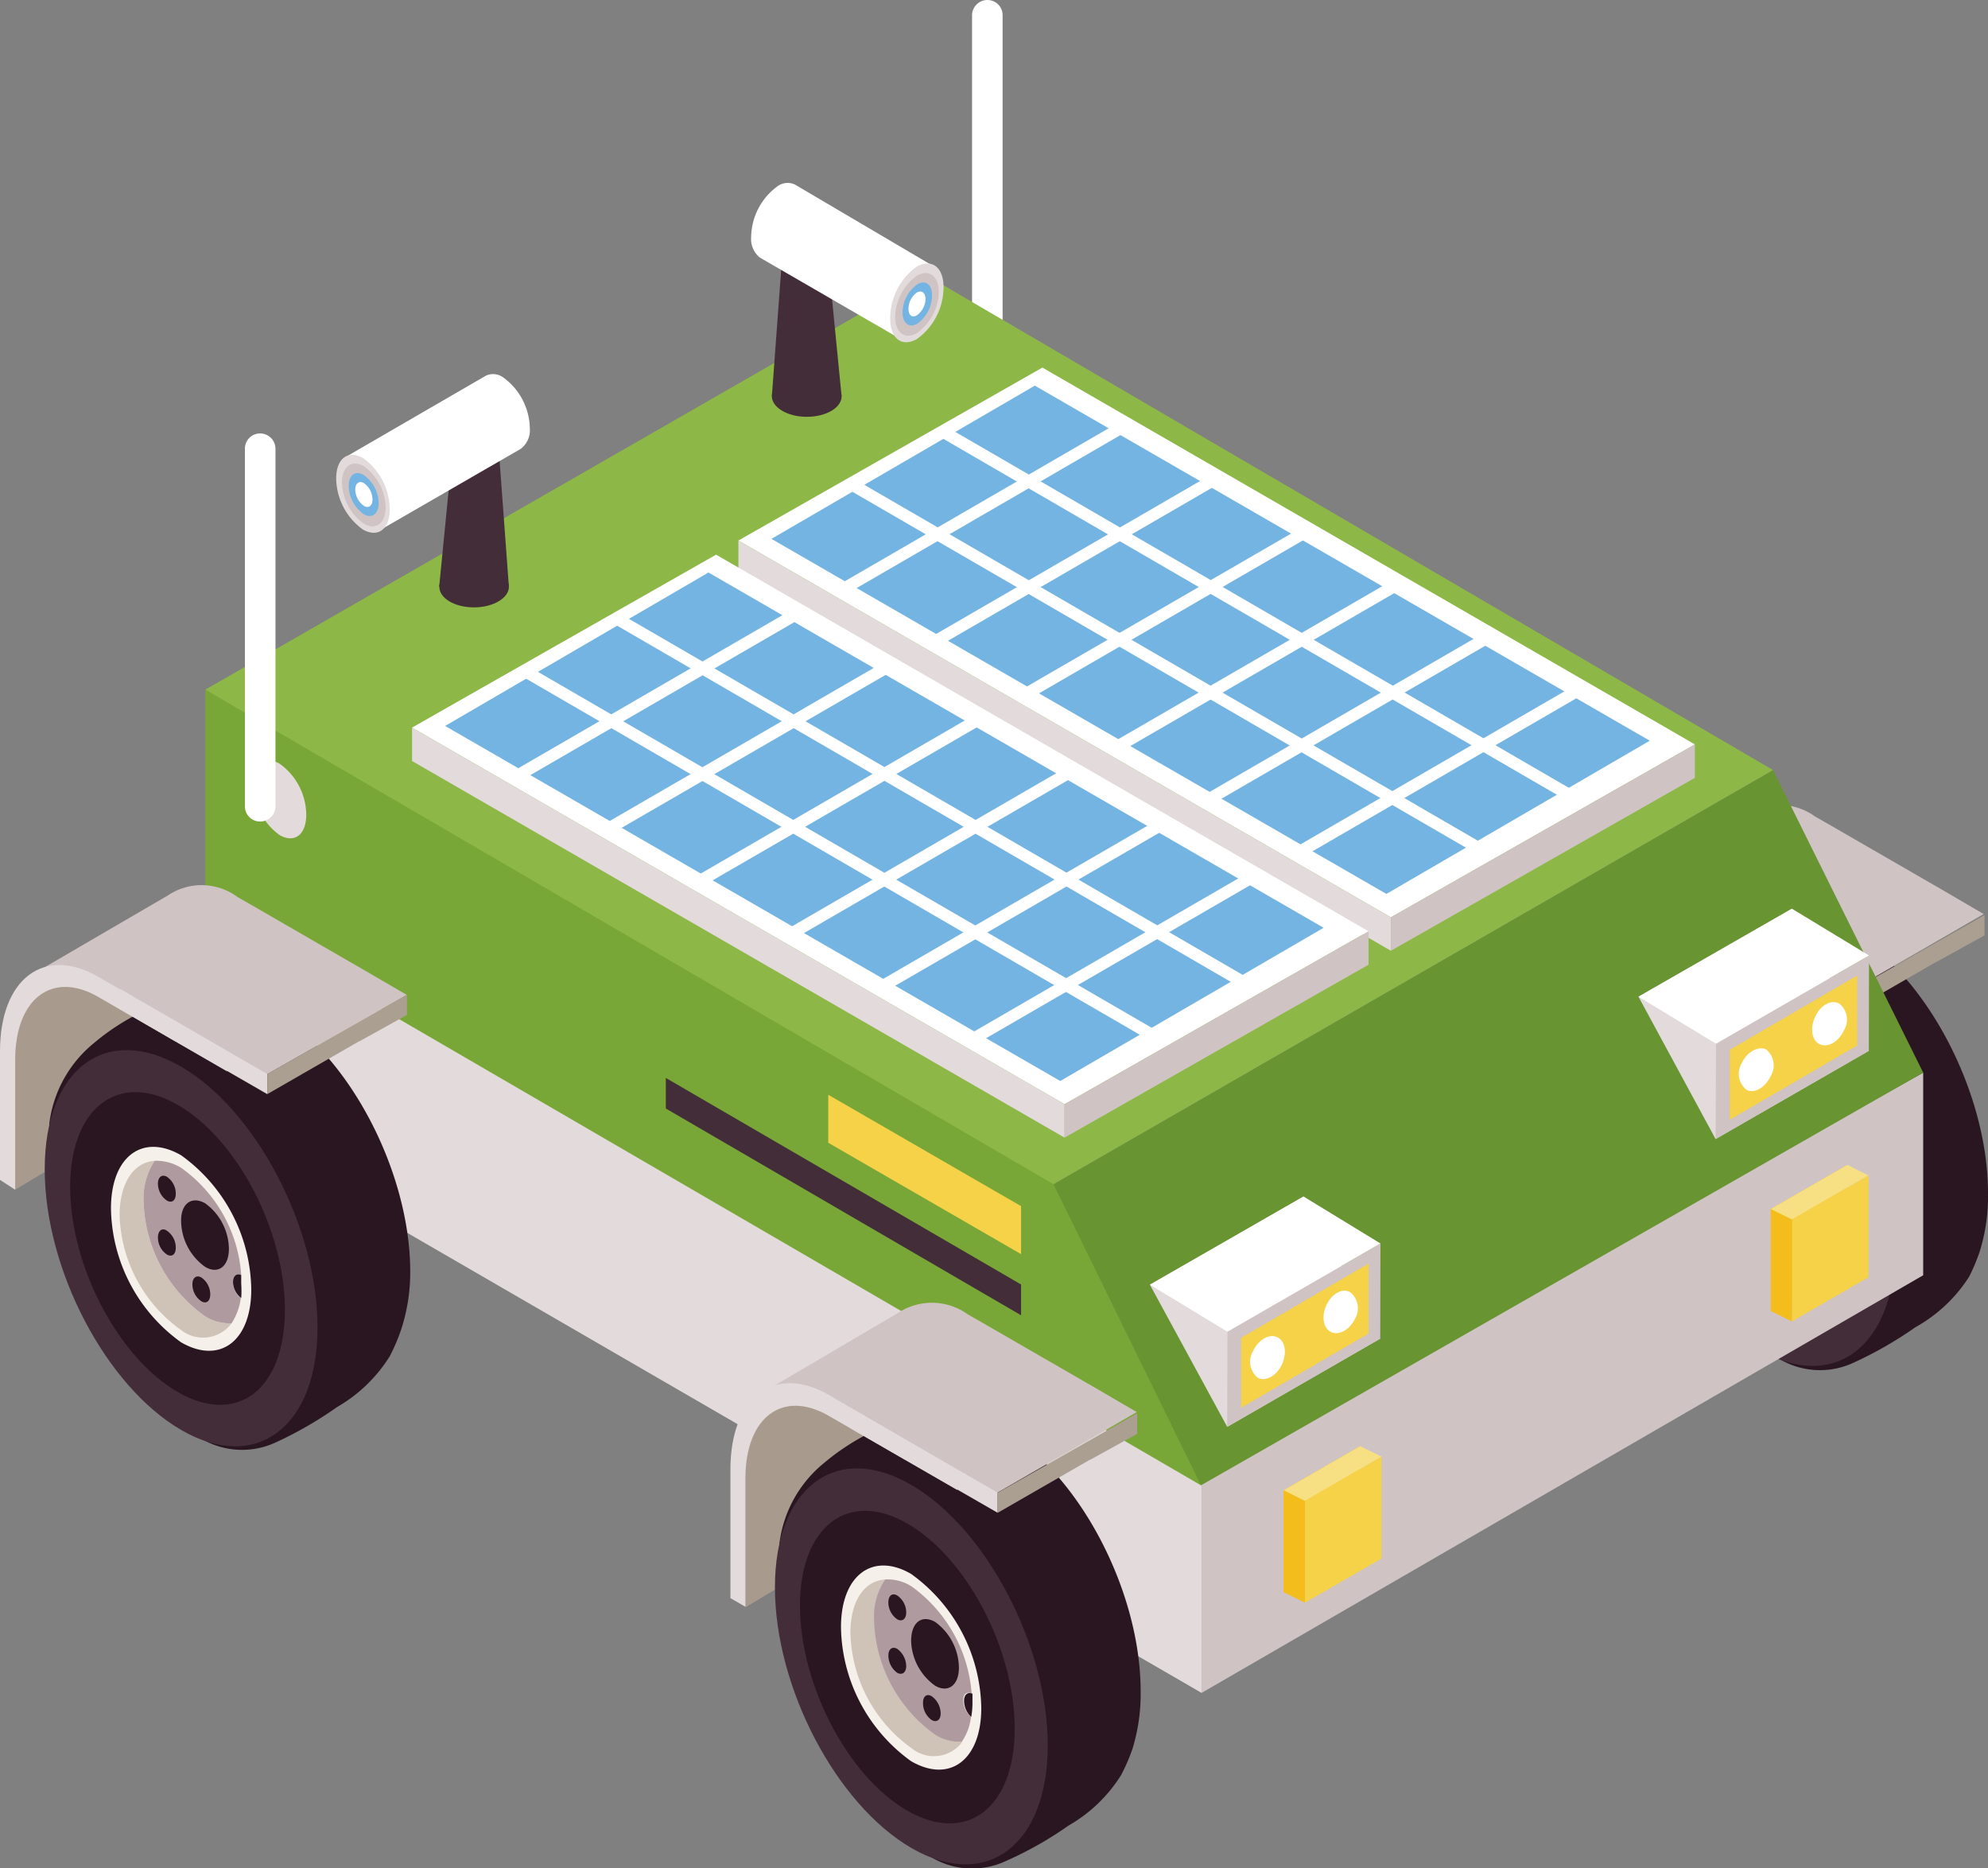 <svg xmlns="http://www.w3.org/2000/svg" viewBox="0 0 96.92 91.07"><rect x="0" y="0" width="96.92" height="91.07" fill="#808080" stroke="none"/><defs><style>.cls-1{fill:#a89b8d;}.cls-2{fill:#2a1621;}.cls-3{fill:#432d39;}.cls-4{fill:#f5f0ea;}.cls-5{fill:#cfc3b8;}.cls-6{fill:#af9b9f;}.cls-7{fill:#cfc3c3;}.cls-8{fill:#e3dbdb;}.cls-9{fill:#ab9f91;}.cls-10{fill:#79a737;}.cls-11{fill:#689432;}.cls-12{fill:#fff;}.cls-13{fill:#8db847;}.cls-14{fill:#74b4e3;}.cls-15{fill:#f5d247;}.cls-16{fill:#f3be1b;}.cls-17{fill:#f6e083;}</style></defs><g id="レイヤー_2" data-name="レイヤー 2"><g id="内容"><path class="cls-1" d="M77.66,54.06l7.91-4.76s-1.86-4.19-1.94-4.19-3.1-1.84-4.4-1.18-1.94,2.18-2,4A50,50,0,0,0,77.66,54.06Z"/><path class="cls-2" d="M96.92,58.16c0-4.9-3-10.59-6.64-12.71a9.9,9.9,0,0,0-3.77-.84,10.92,10.92,0,0,0-5,2.4,6,6,0,0,0-2.18,3.93l7.47,15.34a3.86,3.86,0,0,0,3.57.15,18.81,18.81,0,0,0,3-1.72A7.33,7.33,0,0,0,96,62.24,9.29,9.29,0,0,0,96.52,61,9,9,0,0,0,96.92,58.16Z"/><path class="cls-3" d="M79.1,53.09c0,4.89,3,10.58,6.64,12.7s6.65-.13,6.65-5-3-10.59-6.65-12.71S79.1,48.19,79.1,53.09Z"/><path class="cls-2" d="M80.34,54c0,3.85,2.34,8.33,5.23,10s5.24-.1,5.24-4-2.34-8.33-5.24-10S80.34,50.12,80.34,54Z"/><path class="cls-4" d="M82.32,55a8.22,8.22,0,0,0,3.42,6.54c1.89,1.09,3.43-.07,3.43-2.59a8.2,8.2,0,0,0-3.43-6.53C83.86,51.35,82.32,52.51,82.32,55Z"/><path class="cls-5" d="M84.46,52.71A3.3,3.3,0,0,0,84,54.63a7.09,7.09,0,0,0,3,5.66,2.26,2.26,0,0,0,1.28.34,1.73,1.73,0,0,1-2.46.32,7.1,7.1,0,0,1-3-5.66C82.78,53.72,83.47,52.78,84.46,52.71Z"/><path class="cls-6" d="M84.46,52.71a2.19,2.19,0,0,1,1.28.34,7,7,0,0,1,2.94,5.23c-.23-.11-.41,0-.41.33a1,1,0,0,0,.39.79,2.8,2.8,0,0,1-.46,1.23,2.26,2.26,0,0,1-1.28-.34,7.09,7.09,0,0,1-3-5.66A3.3,3.3,0,0,1,84.46,52.71Z"/><path class="cls-2" d="M88.27,58.61c0-.3.18-.44.41-.33,0,.14,0,.29,0,.43a5,5,0,0,1,0,.69A1,1,0,0,1,88.27,58.61Z"/><path class="cls-2" d="M86.9,54.77A2.81,2.81,0,0,1,88.06,57c0,.86-.52,1.25-1.16.88a2.78,2.78,0,0,1-1.17-2.23C85.73,54.8,86.25,54.4,86.9,54.77Z"/><path class="cls-2" d="M85.05,53.48a1.07,1.07,0,0,1,.44.84c0,.32-.2.46-.44.33a1.06,1.06,0,0,1-.43-.84C84.62,53.49,84.81,53.35,85.05,53.48Z"/><path class="cls-2" d="M85.05,56.09a1,1,0,0,1,.44.83c0,.32-.2.47-.44.33a1,1,0,0,1-.43-.83C84.62,56.1,84.81,56,85.05,56.09Z"/><path class="cls-2" d="M86.73,58.4a1,1,0,0,1,.44.83c0,.32-.2.47-.44.33a1,1,0,0,1-.43-.83C86.3,58.41,86.49,58.26,86.73,58.4Z"/><path class="cls-7" d="M88.76,48.27c-.64-.33-2.81-1.58-5.57-3.19-1.06-.59-1.83-1-2.16-1.15a3.32,3.32,0,0,0-2.63-.29l6.7-3.91h0a3,3,0,0,1,3.4.08l1.08.62h0L95,43.56h0l1.71,1-7.21,4.17Z"/><path class="cls-5" d="M78.4,43.64a.68.68,0,0,0-.2.12Z"/><path class="cls-8" d="M88,47.36l-6.28-3.62c-2.64-1.53-4.79.1-4.79,3.62v6.28l.74.42V47.79c0-3,1.82-4.36,4-3.07L88,48.34Z"/><polygon class="cls-8" points="89.95 48.48 89.95 49.46 85.45 46.86 85.45 46.87 82.77 45.32 82.77 44.33 89.95 48.48"/><polygon class="cls-9" points="89.95 48.48 89.95 49.46 94.45 46.86 94.45 46.87 96.75 45.6 96.75 44.61 89.95 48.48"/><path class="cls-1" d="M42.05,33.65,50,28.89S48.1,24.7,48,24.7s-3.1-1.85-4.39-1.18-1.94,2.18-2.05,4A48.61,48.61,0,0,0,42.05,33.65Z"/><path class="cls-2" d="M61.32,37.75c0-4.9-3-10.59-6.65-12.71a9.92,9.92,0,0,0-3.76-.85,11.1,11.1,0,0,0-5,2.41,6,6,0,0,0-2.19,3.93l7.47,15.34a3.9,3.9,0,0,0,3.57.15,18.12,18.12,0,0,0,3-1.73,7.39,7.39,0,0,0,2.57-2.47,12.53,12.53,0,0,0,.55-1.27A9.09,9.09,0,0,0,61.32,37.75Z"/><path class="cls-3" d="M43.49,32.67c0,4.9,3,10.59,6.65,12.71s6.65-.13,6.65-5-3-10.58-6.65-12.7S43.49,27.78,43.49,32.67Z"/><path class="cls-2" d="M44.73,33.56c0,3.86,2.35,8.34,5.24,10s5.23-.11,5.23-4-2.34-8.34-5.23-10S44.73,29.71,44.73,33.56Z"/><path class="cls-4" d="M46.72,34.61a8.19,8.19,0,0,0,3.42,6.54c1.89,1.09,3.42-.07,3.42-2.59A8.18,8.18,0,0,0,50.14,32C48.25,30.93,46.72,32.09,46.72,34.61Z"/><path class="cls-5" d="M48.85,32.3a3.24,3.24,0,0,0-.5,1.91,7.1,7.1,0,0,0,3,5.67,2.2,2.2,0,0,0,1.29.33,1.73,1.73,0,0,1-2.46.33,7.1,7.1,0,0,1-3-5.67C47.17,33.31,47.86,32.37,48.85,32.3Z"/><path class="cls-6" d="M48.85,32.3a2.2,2.2,0,0,1,1.29.33,7.08,7.08,0,0,1,2.93,5.23c-.22-.1-.4,0-.4.34a1.07,1.07,0,0,0,.38.79,2.88,2.88,0,0,1-.45,1.22,2.2,2.2,0,0,1-1.29-.33,7.1,7.1,0,0,1-3-5.67A3.24,3.24,0,0,1,48.85,32.3Z"/><path class="cls-2" d="M52.67,38.2c0-.3.18-.44.4-.34,0,.15,0,.3,0,.44a5,5,0,0,1-.05.69A1.07,1.07,0,0,1,52.67,38.2Z"/><path class="cls-2" d="M51.29,34.36a2.81,2.81,0,0,1,1.17,2.23c0,.85-.53,1.25-1.17.88a2.8,2.8,0,0,1-1.16-2.23C50.13,34.38,50.65,34,51.29,34.36Z"/><path class="cls-2" d="M49.45,33.07a1,1,0,0,1,.43.83c0,.32-.19.47-.43.33A1,1,0,0,1,49,33.4C49,33.08,49.21,32.93,49.45,33.07Z"/><path class="cls-2" d="M49.45,35.67a1.06,1.06,0,0,1,.43.84c0,.32-.19.46-.43.33A1.07,1.07,0,0,1,49,36C49,35.68,49.21,35.54,49.45,35.67Z"/><path class="cls-2" d="M51.13,38a1.06,1.06,0,0,1,.43.84c0,.32-.19.46-.43.33a1.07,1.07,0,0,1-.44-.84C50.69,38,50.89,37.85,51.13,38Z"/><path class="cls-7" d="M53.15,27.85c-.64-.32-2.81-1.58-5.57-3.18-1.06-.59-1.83-1-2.16-1.15a3.27,3.27,0,0,0-2.63-.29l6.71-3.92h0a3,3,0,0,1,3.39.08L54,20h0l5.44,3.14h0l1.71,1-7.22,4.17Z"/><path class="cls-5" d="M42.79,23.23a.93.93,0,0,0-.2.12Z"/><path class="cls-8" d="M52.38,27l-6.27-3.63c-2.65-1.52-4.8.1-4.8,3.63v6.28l.74.42V27.37c0-3,1.82-4.35,4.06-3.06l6.27,3.62Z"/><polygon class="cls-8" points="54.34 28.06 54.34 29.05 49.85 26.45 49.85 26.46 47.16 24.91 47.16 23.91 54.34 28.06"/><polygon class="cls-9" points="54.34 28.06 54.34 29.05 58.84 26.45 58.84 26.46 61.15 25.19 61.15 24.19 54.34 28.06"/><polygon class="cls-8" points="58.58 82.53 10.01 54.4 10.01 44.07 58.58 72.2 58.58 82.53"/><polygon class="cls-7" points="93.76 52.29 58.58 72.02 58.58 82.53 93.76 62.17 93.76 52.29"/><polygon class="cls-10" points="58.55 61.85 46.03 54.48 10.01 33.62 10.01 44.19 58.55 72.41 58.55 61.85"/><polygon class="cls-11" points="58.55 72.41 93.76 52.29 86.44 37.54 51.36 57.73 58.55 72.41"/><path class="cls-12" d="M48.14,18.93h0a.75.75,0,0,0,.74-.75V.74A.74.74,0,0,0,48.14,0h0a.75.75,0,0,0-.75.74V18.18A.76.76,0,0,0,48.14,18.93Z"/><polygon class="cls-13" points="45.18 13.43 10.01 33.62 51.36 57.73 86.44 37.54 45.18 13.43"/><polygon class="cls-12" points="67.81 44.72 36 26.35 50.82 17.92 82.63 36.29 67.81 44.72"/><polygon class="cls-14" points="67.59 43.58 37.61 26.27 50.45 18.8 80.43 36.11 67.59 43.58"/><polygon class="cls-8" points="36 26.35 67.81 44.72 67.81 46.35 36 27.98 36 26.35"/><polygon class="cls-7" points="82.63 36.29 82.63 37.92 67.81 46.35 67.81 44.72 82.63 36.29"/><polygon class="cls-12" points="41.07 29.07 55.23 20.86 54.65 20.53 40.49 28.74 41.07 29.07"/><polygon class="cls-12" points="45.66 31.56 59.83 23.35 59.25 23.02 45.08 31.23 45.66 31.56"/><polygon class="cls-12" points="49.93 34.22 64.1 26.01 63.52 25.68 49.35 33.88 49.93 34.22"/><polygon class="cls-12" points="54.52 36.71 68.69 28.5 68.11 28.16 53.94 36.37 54.52 36.71"/><polygon class="cls-12" points="58.96 39.28 73.12 31.07 72.54 30.74 58.38 38.95 58.96 39.28"/><polygon class="cls-12" points="63.23 41.94 77.39 33.73 76.81 33.39 62.65 41.6 63.23 41.94"/><polygon class="cls-12" points="76.48 39.08 45.57 21.15 46.15 20.81 77.06 38.74 76.48 39.08"/><polygon class="cls-12" points="71.89 41.57 40.98 23.64 41.56 23.3 72.47 41.23 71.89 41.57"/><polygon class="cls-12" points="51.9 53.83 20.09 35.47 34.91 27.04 66.72 45.4 51.9 53.83"/><polygon class="cls-14" points="51.69 52.7 21.7 35.39 34.54 27.91 64.53 45.23 51.69 52.7"/><polygon class="cls-8" points="20.09 35.47 51.9 53.83 51.9 55.46 20.09 37.1 20.09 35.47"/><polygon class="cls-7" points="66.72 45.4 66.72 47.03 51.9 55.46 51.9 53.83 66.72 45.4"/><polygon class="cls-12" points="25.16 38.19 39.33 29.98 38.75 29.64 24.58 37.85 25.16 38.19"/><polygon class="cls-12" points="29.75 40.68 43.92 32.47 43.34 32.13 29.18 40.34 29.75 40.68"/><polygon class="cls-12" points="34.03 43.33 48.19 35.13 47.61 34.79 33.45 43 34.03 43.33"/><polygon class="cls-12" points="38.62 45.82 52.78 37.62 52.21 37.28 38.04 45.49 38.62 45.82"/><polygon class="cls-12" points="43.05 48.4 57.22 40.19 56.64 39.85 42.47 48.06 43.05 48.4"/><polygon class="cls-12" points="47.32 51.05 61.49 42.84 60.91 42.51 46.74 50.72 47.32 51.05"/><polygon class="cls-12" points="60.58 48.2 29.67 30.26 30.25 29.93 61.16 47.86 60.58 48.2"/><polygon class="cls-12" points="55.99 50.69 25.07 32.75 25.65 32.42 56.57 50.35 55.99 50.69"/><path class="cls-8" d="M12.34,38.23a3.14,3.14,0,0,0,1.29,2.48c.72.41,1.3,0,1.3-1a3.09,3.09,0,0,0-1.3-2.48C12.92,36.83,12.34,37.27,12.34,38.23Z"/><path class="cls-12" d="M12.68,40.05h0a.75.75,0,0,0,.75-.74V21.87a.75.75,0,0,0-.75-.74h0a.74.74,0,0,0-.74.74V39.31A.74.74,0,0,0,12.68,40.05Z"/><polygon class="cls-15" points="40.38 55.71 49.78 61.14 49.78 58.8 40.38 53.37 40.38 55.71"/><polygon class="cls-3" points="32.46 54.04 49.78 64.12 49.78 62.62 32.46 52.55 32.46 54.04"/><polygon class="cls-8" points="63.55 58.33 56.06 62.63 59.83 69.56 67.29 65.26 63.55 58.33"/><polygon class="cls-7" points="67.3 60.62 59.84 64.92 59.83 69.56 67.29 65.26 67.3 60.62"/><polygon class="cls-12" points="63.55 58.33 56.06 62.63 59.84 64.92 67.3 60.62 63.55 58.33"/><polygon class="cls-15" points="60.51 68.63 66.72 65.01 66.72 61.6 60.51 65.22 60.51 68.63"/><path class="cls-12" d="M64.67,63.62c-.26.55-.16,1.14.23,1.32s.91-.12,1.17-.67A1,1,0,0,0,65.83,63C65.45,62.77,64.92,63.07,64.67,63.62Z"/><path class="cls-12" d="M61.1,65.85a1,1,0,0,0,.24,1.33c.38.18.91-.12,1.16-.67s.16-1.14-.23-1.32S61.36,65.3,61.1,65.85Z"/><polygon class="cls-8" points="87.36 44.3 79.88 48.59 83.64 55.53 91.11 51.23 87.36 44.3"/><polygon class="cls-7" points="91.12 46.58 83.66 50.88 83.64 55.53 91.11 51.23 91.12 46.58"/><polygon class="cls-12" points="87.36 44.3 79.88 48.59 83.66 50.88 91.12 46.58 87.36 44.3"/><polygon class="cls-15" points="84.33 54.59 90.54 50.97 90.54 47.56 84.33 51.18 84.33 54.59"/><path class="cls-12" d="M88.49,49.58c-.26.55-.16,1.15.23,1.33s.91-.12,1.17-.67a1,1,0,0,0-.24-1.33C89.27,48.73,88.74,49,88.49,49.58Z"/><path class="cls-12" d="M84.92,51.82a1,1,0,0,0,.24,1.32c.38.18.9-.12,1.16-.67a1,1,0,0,0-.23-1.32C85.7,51,85.18,51.27,84.92,51.82Z"/><path class="cls-1" d="M36.34,78.36l7.92-4.76s-1.86-4.19-1.94-4.19-3.1-1.85-4.4-1.18-1.94,2.18-2.05,4A48.79,48.79,0,0,0,36.34,78.36Z"/><path class="cls-2" d="M55.61,82.46c0-4.9-3-10.59-6.65-12.71a9.88,9.88,0,0,0-3.76-.85,11.15,11.15,0,0,0-5,2.4A6,6,0,0,0,38,75.24l7.47,15.34a3.87,3.87,0,0,0,3.56.15A17.73,17.73,0,0,0,52.09,89a7.29,7.29,0,0,0,2.57-2.47,9.21,9.21,0,0,0,.55-1.27A9.09,9.09,0,0,0,55.61,82.46Z"/><path class="cls-3" d="M37.78,77.38c0,4.9,3,10.59,6.65,12.71s6.65-.13,6.65-5-3-10.58-6.65-12.7S37.78,72.49,37.78,77.38Z"/><path class="cls-2" d="M39,78.27c0,3.86,2.34,8.34,5.23,10s5.24-.11,5.24-4-2.35-8.34-5.24-10S39,74.42,39,78.27Z"/><path class="cls-4" d="M41,79.32a8.19,8.19,0,0,0,3.42,6.54c1.89,1.09,3.42-.07,3.42-2.59a8.21,8.21,0,0,0-3.42-6.54C42.54,75.64,41,76.8,41,79.32Z"/><path class="cls-5" d="M43.15,77a3.24,3.24,0,0,0-.51,1.91,7.1,7.1,0,0,0,3,5.67,2.17,2.17,0,0,0,1.28.33,1.72,1.72,0,0,1-2.46.33,7.12,7.12,0,0,1-3-5.67C41.47,78,42.16,77.07,43.15,77Z"/><path class="cls-6" d="M43.15,77a2.17,2.17,0,0,1,1.28.33,7.09,7.09,0,0,1,2.94,5.23c-.23-.1-.41,0-.41.34a1.07,1.07,0,0,0,.38.79,2.68,2.68,0,0,1-.45,1.22,2.17,2.17,0,0,1-1.28-.33,7.1,7.1,0,0,1-3-5.67A3.24,3.24,0,0,1,43.15,77Z"/><path class="cls-2" d="M47,82.91c0-.3.18-.44.41-.34,0,.15,0,.29,0,.44a3.85,3.85,0,0,1-.06.69A1.07,1.07,0,0,1,47,82.91Z"/><path class="cls-2" d="M45.59,79.07a2.8,2.8,0,0,1,1.16,2.23c0,.85-.52,1.25-1.16.88A2.78,2.78,0,0,1,44.42,80C44.42,79.09,44.94,78.7,45.59,79.07Z"/><path class="cls-2" d="M43.74,77.78a1,1,0,0,1,.44.83c0,.32-.2.47-.44.33a1,1,0,0,1-.43-.83C43.31,77.79,43.5,77.64,43.74,77.78Z"/><path class="cls-2" d="M43.74,80.38a1.07,1.07,0,0,1,.44.84c0,.32-.2.46-.44.33a1.06,1.06,0,0,1-.43-.84C43.31,80.39,43.5,80.25,43.74,80.38Z"/><path class="cls-2" d="M45.42,82.69a1.05,1.05,0,0,1,.44.84c0,.32-.2.46-.44.32A1,1,0,0,1,45,83C45,82.7,45.18,82.55,45.42,82.69Z"/><path class="cls-7" d="M47.45,72.56c-.64-.32-2.81-1.58-5.57-3.18-1.06-.59-1.83-1-2.16-1.15a3.27,3.27,0,0,0-2.63-.29L43.79,64h0a3,3,0,0,1,3.4.08l1.08.62h0l5.44,3.14h0l1.71,1L48.23,73Z"/><path class="cls-5" d="M37.09,67.94a.68.68,0,0,0-.2.12Z"/><path class="cls-8" d="M46.67,71.66,40.4,68c-2.64-1.52-4.79.1-4.79,3.63v6.28l.73.42V72.08c0-3,1.82-4.35,4.06-3.06l6.27,3.62Z"/><polygon class="cls-8" points="48.64 72.77 48.64 73.75 44.14 71.16 44.14 71.17 41.45 69.62 41.45 68.62 48.64 72.77"/><polygon class="cls-9" points="48.64 72.77 48.64 73.75 53.14 71.16 53.14 71.17 55.44 69.9 55.44 68.9 48.64 72.77"/><path class="cls-1" d="M.74,58l7.92-4.76S6.79,49,6.71,49s-3.1-1.85-4.39-1.18-1.95,2.18-2,4A48.82,48.82,0,0,0,.74,58Z"/><path class="cls-2" d="M20,62c0-4.89-3-10.58-6.65-12.7a9.74,9.74,0,0,0-3.77-.85,11,11,0,0,0-5,2.4A6,6,0,0,0,2.4,54.82L9.87,70.17a3.9,3.9,0,0,0,3.57.15,18.84,18.84,0,0,0,3-1.73,7.33,7.33,0,0,0,2.56-2.47,9.29,9.29,0,0,0,.55-1.28A9,9,0,0,0,20,62Z"/><path class="cls-3" d="M2.18,57c0,4.9,3,10.59,6.65,12.71s6.65-.13,6.65-5-3-10.59-6.65-12.71S2.18,52.08,2.18,57Z"/><path class="cls-2" d="M3.42,57.86c0,3.86,2.35,8.33,5.24,10s5.23-.1,5.23-4-2.34-8.34-5.23-10S3.42,54,3.42,57.86Z"/><path class="cls-4" d="M5.41,58.91a8.18,8.18,0,0,0,3.42,6.53c1.89,1.09,3.42-.06,3.42-2.58a8.19,8.19,0,0,0-3.42-6.54C6.94,55.23,5.41,56.39,5.41,58.91Z"/><path class="cls-5" d="M7.54,56.59A3.3,3.3,0,0,0,7,58.51a7.09,7.09,0,0,0,3,5.66,2.22,2.22,0,0,0,1.29.34,1.73,1.73,0,0,1-2.46.33,7.12,7.12,0,0,1-3-5.67C5.86,57.61,6.55,56.66,7.54,56.59Z"/><path class="cls-6" d="M7.54,56.59a2.31,2.31,0,0,1,1.29.34,7,7,0,0,1,2.93,5.23c-.22-.11-.4,0-.4.34a1,1,0,0,0,.38.78,2.93,2.93,0,0,1-.45,1.23A2.22,2.22,0,0,1,10,64.17a7.09,7.09,0,0,1-3-5.66A3.3,3.3,0,0,1,7.54,56.59Z"/><path class="cls-2" d="M11.36,62.5c0-.31.18-.45.4-.34,0,.14,0,.29,0,.43a4.86,4.86,0,0,1,0,.69A1,1,0,0,1,11.36,62.5Z"/><path class="cls-2" d="M10,58.66a2.79,2.79,0,0,1,1.16,2.22c0,.86-.52,1.26-1.16.88a2.79,2.79,0,0,1-1.17-2.22C8.81,58.68,9.34,58.29,10,58.66Z"/><path class="cls-2" d="M8.14,57.37a1,1,0,0,1,.43.83c0,.32-.19.47-.43.33a1,1,0,0,1-.44-.83C7.7,57.38,7.9,57.23,8.14,57.37Z"/><path class="cls-2" d="M8.14,60a1,1,0,0,1,.43.83c0,.32-.19.47-.43.33a1,1,0,0,1-.44-.83C7.7,60,7.9,59.83,8.14,60Z"/><path class="cls-2" d="M9.82,62.28a1,1,0,0,1,.43.83c0,.32-.19.47-.43.33a1,1,0,0,1-.44-.83C9.38,62.29,9.58,62.14,9.82,62.28Z"/><path class="cls-7" d="M11.84,52.15C11.2,51.82,9,50.57,6.27,49c-1.06-.59-1.83-1-2.16-1.14a3.29,3.29,0,0,0-2.63-.3l6.71-3.91h0a2.94,2.94,0,0,1,3.39.08l1.08.62h0l5.45,3.15h0l1.72,1L12.62,52.6Z"/><path class="cls-5" d="M1.48,47.52l-.2.12Z"/><path class="cls-8" d="M11.07,51.24,4.79,47.62C2.15,46.09,0,47.72,0,51.25v6.27L.74,58V51.67c0-3,1.82-4.36,4.05-3.07l6.28,3.63Z"/><polygon class="cls-8" points="13.03 52.36 13.03 53.34 8.54 50.75 8.54 50.76 5.85 49.2 5.85 48.21 13.03 52.36"/><polygon class="cls-9" points="13.03 52.36 13.03 53.34 17.53 50.75 17.53 50.76 19.84 49.48 19.84 48.49 13.03 52.36"/><polygon class="cls-16" points="62.58 77.62 66.31 75.47 66.31 70.5 62.58 72.65 62.58 77.62"/><polygon class="cls-15" points="63.62 78.13 67.35 75.98 67.35 71.01 63.62 73.17 63.62 78.13"/><polygon class="cls-16" points="63.62 78.13 62.58 77.62 62.58 72.65 63.62 73.17 63.62 78.13"/><polygon class="cls-17" points="66.31 70.5 67.35 71.01 63.62 73.17 62.58 72.65 66.31 70.5"/><polygon class="cls-16" points="86.33 63.91 90.06 61.76 90.06 56.79 86.33 58.94 86.33 63.91"/><polygon class="cls-15" points="87.36 64.42 91.09 62.27 91.09 57.3 87.36 59.45 87.36 64.42"/><polygon class="cls-16" points="87.36 64.42 86.33 63.91 86.33 58.94 87.36 59.45 87.36 64.42"/><polygon class="cls-17" points="90.06 56.79 91.09 57.3 87.36 59.45 86.33 58.94 90.06 56.79"/><path class="cls-3" d="M37.63,19.32c0,.54.76,1,1.7,1s1.7-.44,1.7-1-.76-1-1.7-1S37.63,18.77,37.63,19.32Z"/><path class="cls-3" d="M38.11,12.81c0,.36.51.66,1.14.66s1.14-.3,1.14-.66-.51-.66-1.14-.66S38.11,12.45,38.11,12.81Z"/><polygon class="cls-3" points="37.63 19.32 38.11 12.81 40.39 12.81 41.03 19.32 37.63 19.32"/><path class="cls-12" d="M38.76,9h0a.83.83,0,0,0-.84.07,3.12,3.12,0,0,0-1.3,2.49,1.16,1.16,0,0,0,.43,1h0l6.77,3.92L45.55,13Z"/><path class="cls-8" d="M43.4,15.53c0,1,.58,1.4,1.3,1A3.12,3.12,0,0,0,46,14c0-1-.59-1.4-1.31-1A3.11,3.11,0,0,0,43.4,15.53Z"/><path class="cls-7" d="M43.64,15.43c0,.79.48,1.15,1.06.81a2.55,2.55,0,0,0,1.07-2c0-.78-.48-1.14-1.07-.8A2.57,2.57,0,0,0,43.64,15.43Z"/><path class="cls-14" d="M44,15.23c0,.53.33.78.72.55a1.73,1.73,0,0,0,.72-1.38c0-.53-.32-.77-.72-.54A1.74,1.74,0,0,0,44,15.23Z"/><path class="cls-12" d="M44.29,15.06c0,.31.18.45.41.31a1,1,0,0,0,.42-.79c0-.31-.19-.45-.42-.32A1,1,0,0,0,44.29,15.06Z"/><path class="cls-3" d="M24.81,28.61c0,.54-.76,1-1.7,1s-1.69-.44-1.69-1,.76-1,1.69-1S24.81,28.06,24.81,28.61Z"/><path class="cls-3" d="M24.33,22.1c0,.36-.51.66-1.14.66s-1.14-.3-1.14-.66.51-.66,1.14-.66S24.33,21.74,24.33,22.1Z"/><polygon class="cls-3" points="24.81 28.61 24.33 22.1 22.05 22.1 21.41 28.61 24.81 28.61"/><path class="cls-12" d="M23.68,18.32h0a.83.83,0,0,1,.84.07,3.13,3.13,0,0,1,1.31,2.49,1.14,1.14,0,0,1-.44,1h0l-6.77,3.91L16.9,22.25Z"/><path class="cls-8" d="M19,24.82c0,1-.58,1.4-1.3,1a3.12,3.12,0,0,1-1.31-2.49c0-1,.59-1.4,1.31-1A3.11,3.11,0,0,1,19,24.82Z"/><path class="cls-7" d="M18.8,24.72c0,.79-.47,1.15-1.06.81a2.55,2.55,0,0,1-1.07-2c0-.78.48-1.14,1.07-.8A2.54,2.54,0,0,1,18.8,24.72Z"/><path class="cls-14" d="M18.46,24.52c0,.53-.32.78-.72.55A1.73,1.73,0,0,1,17,23.69c0-.53.32-.77.72-.54A1.71,1.71,0,0,1,18.46,24.52Z"/><path class="cls-12" d="M18.16,24.35c0,.31-.19.45-.42.31a1,1,0,0,1-.42-.79c0-.31.19-.45.42-.32A1,1,0,0,1,18.16,24.35Z"/></g></g></svg>